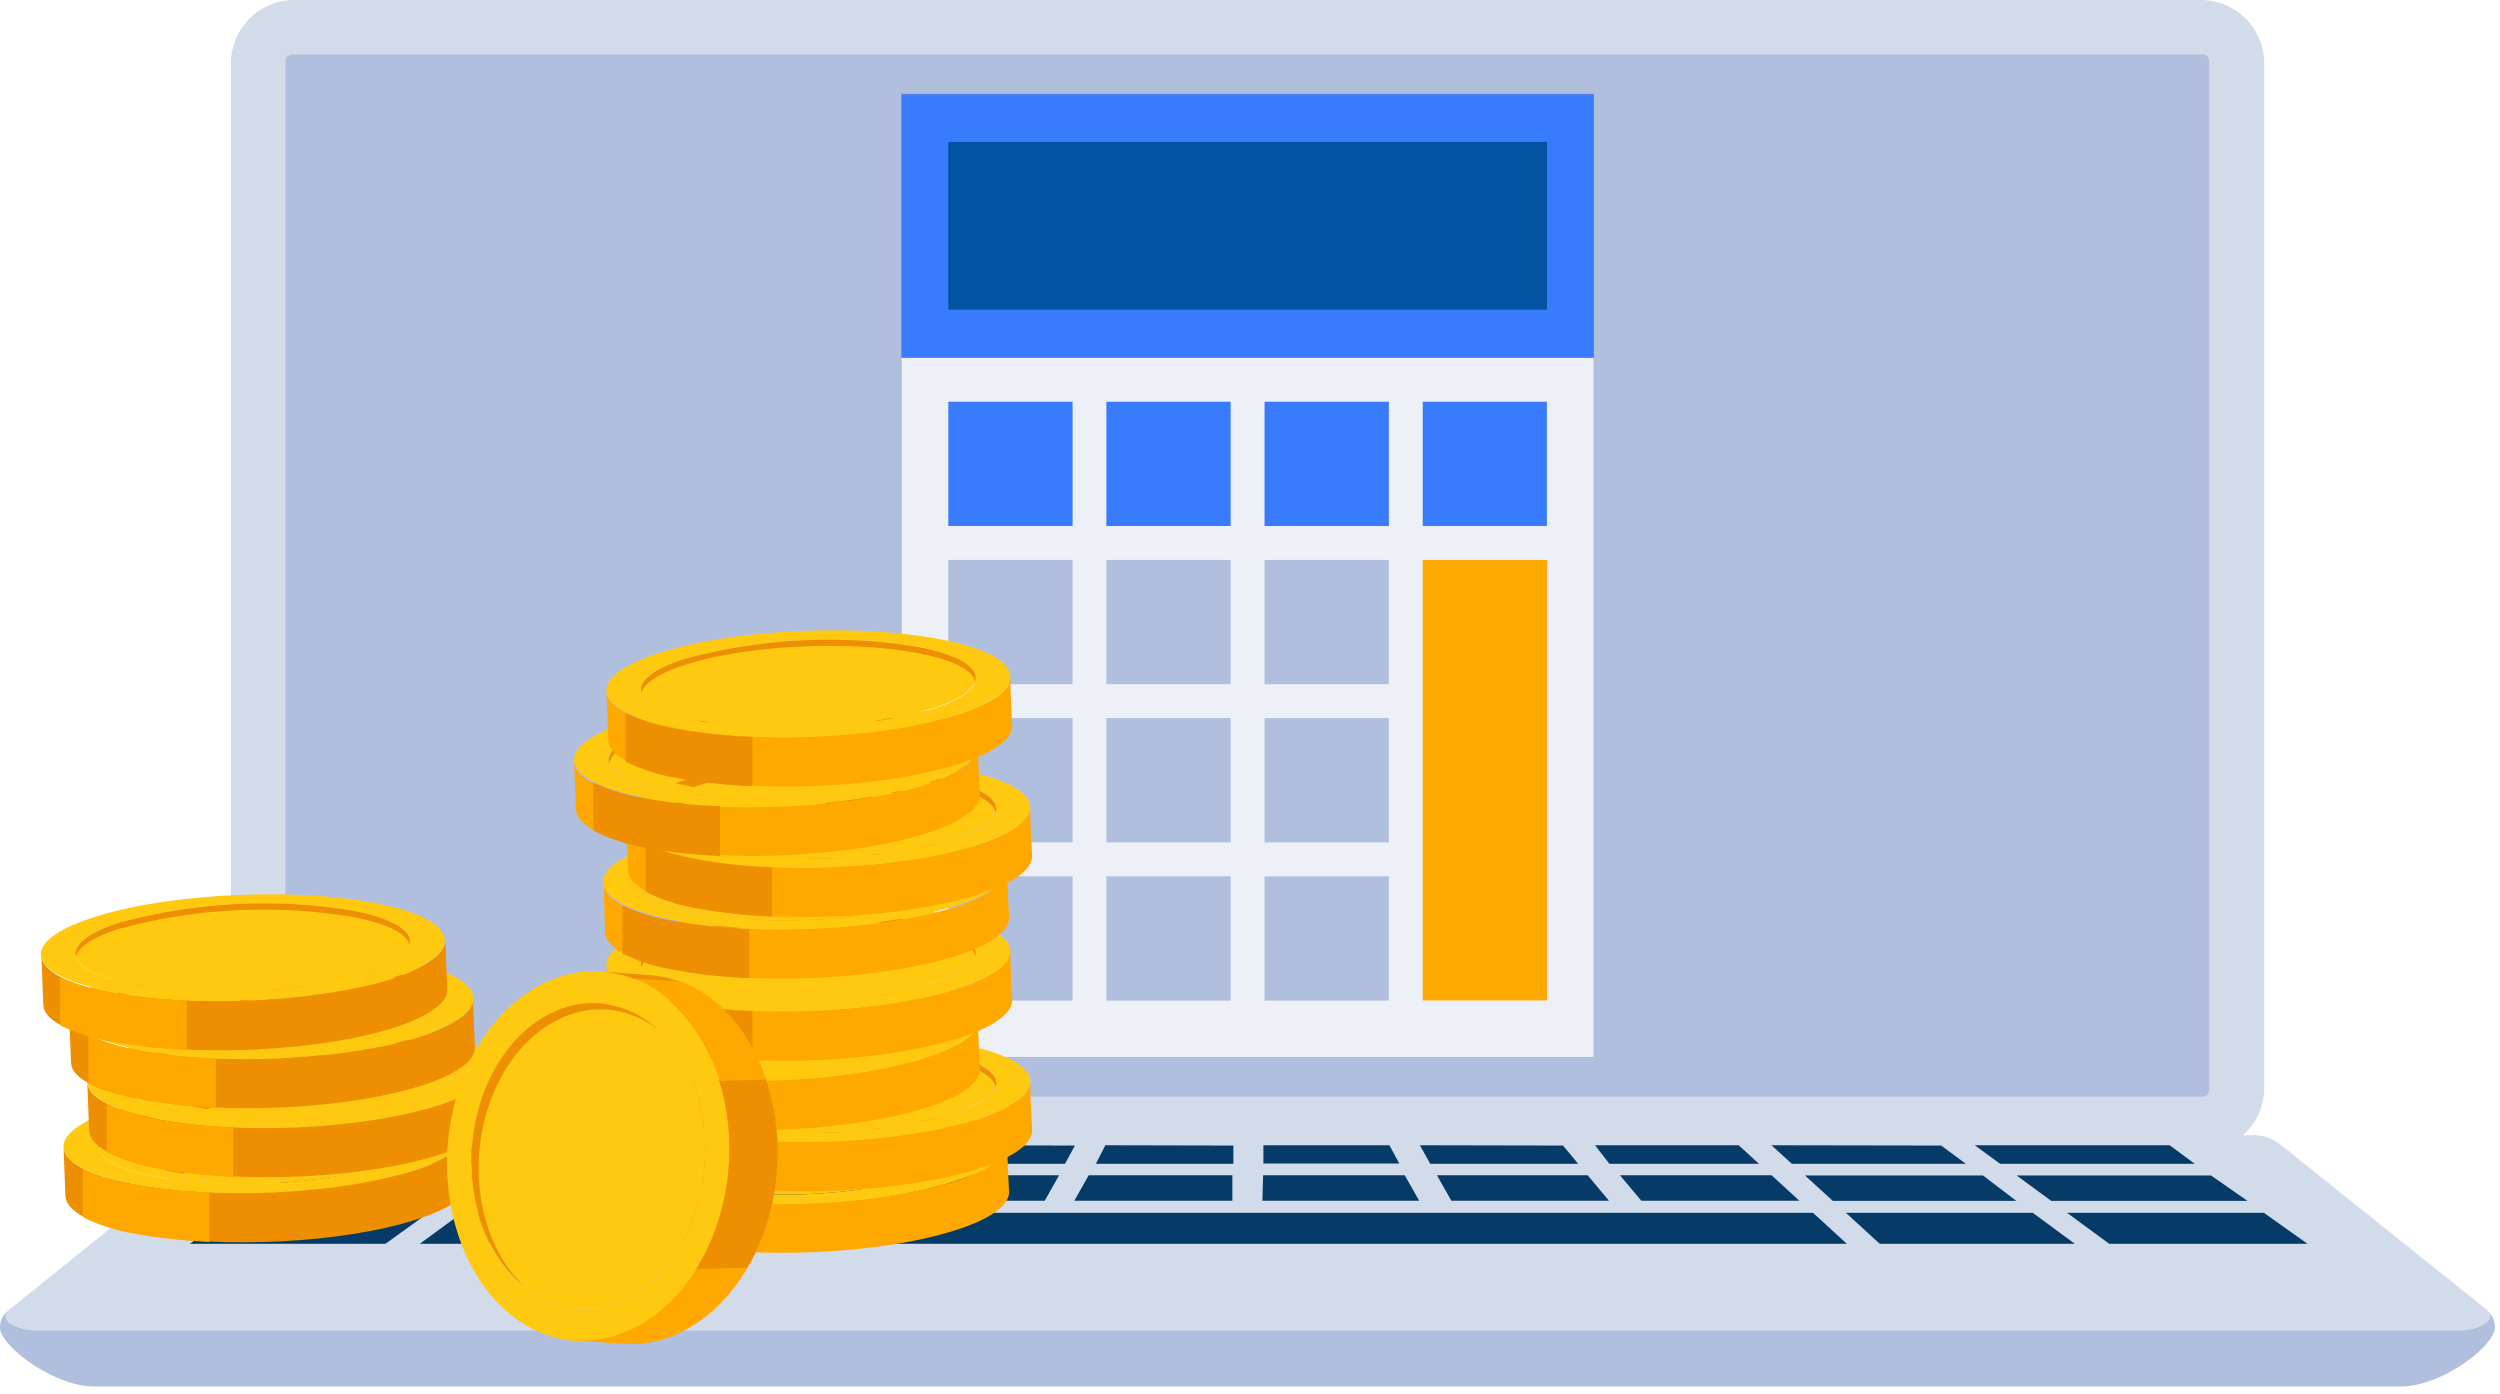 <svg width="174" height="97" xmlns="http://www.w3.org/2000/svg">
    <g fill="none" fill-rule="evenodd">
        <path d="M20.483 80.13h132.7a4.43 4.43 0 0 0 4.41-4.41V4.41a4.42 4.42 0 0 0-4.41-4.41h-132.7a4.42 4.42 0 0 0-4.41 4.41v71.31a4.43 4.43 0 0 0 4.41 4.41" fill="#D1DBEA"/>
        <path d="M20.313 3.79h133a.45.45 0 0 1 .45.45v71.65a.45.45 0 0 1-.45.44h-133a.44.44 0 0 1-.44-.44V4.24a.45.45 0 0 1 .44-.45M.013 92.58c.41 1.42 3.88 3.92 6.56 3.92h160.52c2.68 0 6.15-2.5 6.53-3.92a1.43 1.43 0 0 0-.52-1.35.59.59 0 0 1-.14.87 3.43 3.43 0 0 1-1.89.48H2.593a3.43 3.43 0 0 1-1.89-.48.59.59 0 0 1-.14-.87c-.41.32-.62.834-.55 1.35" fill="#B0BFDE"/>
        <path d="M2.593 92.58h168.48a3.21 3.21 0 0 0 1.94-.48c.32-.25.39-.52.22-.77a1 1 0 0 0-.2-.21l-14.51-11.61a3.25 3.25 0 0 0-1.91-.5h-139.6a3.25 3.25 0 0 0-1.91.5L.683 91.12a1 1 0 0 0-.2.21c-.17.25-.1.52.22.77a3.21 3.21 0 0 0 1.89.48" fill="#D1DBEA"/>
        <path d="M17.393 83.58h13.51l2.41-1.77h-13.43l-2.49 1.77zm3.67-2.58h13.39l1.73-1.27h-13.33L21.063 81zm17.5-1.27L36.843 81h12.11l1.38-1.27h-11.77zm9.45 2.08h-12.31l-2.41 1.77h12.81l1.91-1.77zm-2.85 2.6h-13l-2.95 2.16h13.62l2.33-2.16zm5.14-2.6-1.94 1.77h11l1.48-1.77h-10.54zm.91-.83h10.4l1.06-1.27h-10l-1.46 1.27zm13.64-1.27L63.823 81h10.3l.69-1.27-9.96-.02zm12.08 0-.66 1.29h9.57v-1.27l-8.91-.02zm11 0v1.27h9.46l-.69-1.27h-8.77zm35.36 0 1.42 1.29h12.11l-1.72-1.27-11.81-.02zm14.15 0 1.77 1.29h13.54l-1.74-1.29h-13.57zm16.44 2.1h-13.53l2.41 1.77h13.66l-2.54-1.77zm-13.55 1.77-2.32-1.77h-12.39l1.94 1.77h12.77zm17.23.83h-13.7l2.94 2.16h13.8l-3.04-2.16zm-13.15 2.16-2.94-2.16h-13l2.36 2.16h13.58zm-19.18-3-1.93-1.77h-10.55l1.48 1.77h11zm-13.25 0-1.48-1.77h-10.49l1 1.77h10.97zm-13.21 0-1-1.77h-9.86l-.05 1.77h10.91zm-13 0V81.8h-10l-1 1.77h11zm-13.06 0 1-1.77h-10.58l-1.49 1.77h11.07zm48.3-3.86 1.41 1.29h-10.41l-1-1.29h10zm-22.19 0 .72 1.29h10.3l-1.06-1.27-9.96-.02zm-12 4.7h-39.34l-2.36 2.16h83.42l-2.36-2.16h-39.36zm-60 2.16 3-2.16h-13.61l-3 2.16h13.61z" fill="#053B66"/>
        <path fill="#EDF1F7" fill-rule="nonzero" d="M62.763 6.56h48.14v67h-48.14z"/>
        <path fill="#B0BFDE" fill-rule="nonzero" d="M66.003 60.99h8.65v8.65h-8.65zM77.003 60.99h8.65v8.65h-8.65zM88.013 60.99h8.65v8.65h-8.65zM66.003 49.98h8.65v8.65h-8.65zM66.003 38.97h8.65v8.65h-8.65z"/>
        <path fill="#387BFF" fill-rule="nonzero" d="M66.003 27.96h8.65v8.65h-8.65z"/>
        <path fill="#B0BFDE" fill-rule="nonzero" d="M77.003 49.98h8.65v8.65h-8.65zM77.003 38.97h8.65v8.65h-8.65z"/>
        <path fill="#387BFF" fill-rule="nonzero" d="M77.003 27.96h8.65v8.65h-8.65z"/>
        <path fill="#B0BFDE" fill-rule="nonzero" d="M88.013 49.98h8.65v8.65h-8.65zM88.013 38.97h8.65v8.65h-8.65z"/>
        <path fill="#387BFF" fill-rule="nonzero" d="M88.013 27.96h8.65v8.65h-8.65z"/>
        <path fill="#FFA900" fill-rule="nonzero" d="M99.023 38.97h8.65v30.66h-8.65z"/>
        <path fill="#387BFF" fill-rule="nonzero" d="M99.023 27.96h8.64v8.65h-8.64zM62.763 6.56h48.14v18.31h-48.14z"/>
        <path stroke="#5578E0" stroke-width=".06" d="M62.763 6.56h48.14v18.31h-48.14z"/>
        <path fill="#0253A2" fill-rule="nonzero" d="M66.003 9.88h41.67v11.67h-41.67z"/>
        <path d="M44.523 83.93c0-.93-.08-2.17-.11-3.1 0 .64.09 2.36.12 3a.15.15 0 0 0-.01.1z" fill="#FFC910" fill-rule="nonzero"/>
        <path d="M70.103 79.53c0 1.14.08 2.28.13 3.43 0 .87-1.11 1.79-3.48 2.58-5.12 1.72-14 2.18-19.84 1-3.14-.54-4.76-1.54-4.8-2.54l-.1-3.41c0 1 1.66 2 4.8 2.57 5.84 1.14 14.72.67 19.84-1 2.36-.84 3.48-1.76 3.45-2.63z" fill="#FFA900" fill-rule="nonzero"/>
        <path d="M65.303 77c5.84 1.13 6.43 3.44 1.32 5.16-5.11 1.72-14 2.18-19.84 1-5.84-1.18-6.43-3.44-1.32-5.16 5.11-1.72 13.99-2.18 19.84-1zm-16.93 5.63a38.2 38.2 0 0 0 16.43-.87c4.24-1.42 3.75-3.33-1.09-4.27a38.2 38.2 0 0 0-16.43.87c-4.24 1.42-3.75 3.33 1.09 4.27" fill="#FFC910" fill-rule="nonzero"/>
        <path d="M63.713 77.49c4.84.94 5.33 2.85 1.09 4.27a38.2 38.2 0 0 1-16.43.87c-4.84-.94-5.33-2.85-1.09-4.27a38.2 38.2 0 0 1 16.43-.87z" fill="#FFC910" fill-rule="nonzero"/>
        <path d="M47.283 78.78a38.36 38.36 0 0 1 16.43-.86c2.41.47 3.74 1.18 3.94 1.94.25-.92-1.09-1.81-3.94-2.37a38.2 38.2 0 0 0-16.43.87c-2.13.71-3.07 1.55-2.86 2.32.17-.68 1.11-1.31 2.86-1.9zM43.323 82.08v3.36a12.69 12.69 0 0 0 3.59 1.15 36.56 36.56 0 0 0 5.23.57v-3.42a36.81 36.81 0 0 1-5.36-.58 13 13 0 0 1-3.46-1.08z" fill="#EE8F01" fill-rule="nonzero"/>
        <path d="m61.723 78.56-1.28.44c.507.14.747.31.72.51 0 .2-.32.41-.89.62l-1.32-.26c.31-.12.45-.24.41-.35-.04-.11-.25-.21-.64-.29a5.31 5.31 0 0 0-1.34-.08 4.71 4.71 0 0 0-1.27.23 1.37 1.37 0 0 0-.31.13.19.19 0 0 0-.1.15c0 .1.23.22.72.38.29.09.49.17.62.22.45.2.65.4.59.59-.06.19-.36.4-.92.58a10.18 10.18 0 0 1-2.41.48 11.1 11.1 0 0 1-2.46 0l-1.54.52-1.24-.24 1.49-.5c-.65-.17-1-.38-.94-.61.06-.23.39-.48 1.1-.72l1.27.25c-.45.16-.66.31-.62.45.04.14.32.25.84.35a6 6 0 0 0 1.54.1 5.68 5.68 0 0 0 1.46-.26c.128-.04.252-.09.37-.15a.48.48 0 0 0 .18-.14c.1-.15-.12-.31-.65-.49l-.2-.06c-.65-.23-1-.44-1-.64s.24-.4.83-.6a9.62 9.62 0 0 1 2.16-.42 10.81 10.81 0 0 1 2.35 0l1.27-.43 1.21.24z" fill="#EE8F01" fill-rule="nonzero"/>
        <path d="m61.723 78.08-1.28.43c.507.14.747.31.72.51 0 .2-.32.4-.89.62l-1.32-.26c.31-.12.45-.24.41-.35-.04-.11-.25-.21-.64-.29a5.31 5.31 0 0 0-1.34-.08 4.71 4.71 0 0 0-1.27.23 1.37 1.37 0 0 0-.31.13.19.19 0 0 0-.1.15c0 .09.23.22.72.38.211.061.418.134.62.22.45.2.65.39.59.59-.06.2-.36.39-.92.58a10.7 10.7 0 0 1-2.41.48 11.1 11.1 0 0 1-2.46 0l-1.54.52-1.24-.24 1.49-.5c-.65-.17-1-.38-.94-.61.06-.23.39-.48 1.1-.72l1.27.25c-.45.16-.66.31-.62.45.04.14.32.25.84.35a6 6 0 0 0 1.54.1 5.68 5.68 0 0 0 1.46-.26l.37-.15a.48.48 0 0 0 .18-.14c.1-.15-.12-.31-.65-.49l-.2-.07c-.65-.22-1-.44-1-.63s.24-.4.83-.6a9.62 9.62 0 0 1 2.16-.42 11.49 11.49 0 0 1 2.35 0l1.27-.42 1.21.24zM46.133 79.64c0-.93-.08-2.16-.12-3.09 0 .64.09 2.36.12 3v.09z" fill="#FFC910" fill-rule="nonzero"/>
        <path d="M71.703 75.25c0 1.14.09 2.28.13 3.42 0 .87-1.11 1.8-3.48 2.59-5.11 1.71-14 2.18-19.84 1-3.13-.61-4.76-1.55-4.8-2.57l-.13-3.42c0 1 1.67 2 4.8 2.57 5.85 1.13 14.73.67 19.84-1 2.37-.84 3.51-1.72 3.48-2.59z" fill="#FFA900" fill-rule="nonzero"/>
        <path d="M66.903 72.67c5.84 1.14 6.43 3.45 1.32 5.16-5.11 1.71-14 2.18-19.84 1-5.84-1.18-6.43-3.45-1.32-5.16 5.11-1.71 14-2.13 19.84-1zm-16.89 5.67a38 38 0 0 0 16.43-.86c4.24-1.42 3.75-3.33-1.09-4.27a38.21 38.21 0 0 0-16.43.86c-4.24 1.42-3.75 3.33 1.09 4.27" fill="#FFC910" fill-rule="nonzero"/>
        <path d="M65.313 73.21c4.84.94 5.33 2.85 1.09 4.27a38 38 0 0 1-16.39.86c-4.84-.94-5.33-2.85-1.09-4.27a38.21 38.21 0 0 1 16.39-.86z" fill="#FFC910" fill-rule="nonzero"/>
        <path d="M48.883 74.5a38.21 38.21 0 0 1 16.43-.87c2.41.47 3.74 1.18 4 2 .24-.93-1.1-1.82-4-2.37a38.21 38.21 0 0 0-16.43.86c-2.13.72-3.06 1.55-2.85 2.33.17-.7 1.11-1.37 2.85-1.95zM44.933 77.8v3.36a12.54 12.54 0 0 0 3.58 1.14 35.27 35.27 0 0 0 5.23.58v-3.42a37 37 0 0 1-5.36-.58 12.92 12.92 0 0 1-3.45-1.08z" fill="#EE8F01" fill-rule="nonzero"/>
        <path d="m63.333 74.27-1.32.43c.52.15.76.32.73.52-.03.2-.33.4-.9.61l-1.32-.25c.32-.12.46-.24.42-.36 0-.11-.26-.21-.65-.28a5.3 5.3 0 0 0-1.28-.09 5.23 5.23 0 0 0-1.27.23 1.32 1.32 0 0 0-.31.14c-.07 0-.1.09-.1.14 0 .05.23.23.72.38.21.066.418.143.62.23.45.19.65.39.59.59-.06.2-.36.39-.92.58a10.75 10.75 0 0 1-2.4.47c-.82.096-1.649.096-2.47 0l-1.54.51-1.23-.24 1.48-.49c-.65-.18-1-.38-.94-.62.06-.24.39-.48 1.1-.71l1.27.24c-.45.17-.65.32-.62.45.03.13.32.26.85.36a6.37 6.37 0 0 0 1.53.09 5.28 5.28 0 0 0 1.46-.26 2 2 0 0 0 .37-.15.54.54 0 0 0 .19-.14c.09-.14-.13-.31-.66-.48l-.2-.07c-.65-.23-1-.44-1-.64s.25-.4.83-.59a9.08 9.08 0 0 1 2.16-.43 11.59 11.59 0 0 1 2.36 0l1.22-.44 1.23.27z" fill="#EE8F01" fill-rule="nonzero"/>
        <path d="m63.333 73.79-1.32.43c.52.14.76.32.73.51-.03.19-.33.41-.9.62l-1.32-.25c.32-.13.46-.24.42-.36-.04-.12-.26-.21-.65-.29a5.82 5.82 0 0 0-1.28-.08 5.23 5.23 0 0 0-1.27.23 1.32 1.32 0 0 0-.31.14.17.17 0 0 0-.1.14c0 .1.23.23.72.38.212.061.42.138.62.23.45.19.65.39.59.59-.06.2-.36.39-.92.58a10.75 10.75 0 0 1-2.4.47c-.82.096-1.649.096-2.47 0l-1.54.51-1.23-.24 1.48-.49c-.65-.18-1-.38-.94-.62.06-.24.39-.48 1.1-.72l1.27.25c-.45.17-.65.32-.62.45.03.13.32.25.85.36a6.37 6.37 0 0 0 1.53.09 5.68 5.68 0 0 0 1.46-.26 2 2 0 0 0 .37-.15.54.54 0 0 0 .19-.14c.09-.14-.13-.31-.66-.49l-.2-.06c-.65-.23-1-.44-1-.64s.25-.4.83-.59a9.08 9.08 0 0 1 2.16-.43 11.59 11.59 0 0 1 2.36 0l1.27-.43 1.18.26zM42.503 75.38c0-.93-.08-2.16-.12-3.09 0 .64.09 2.36.12 3v.09z" fill="#FFC910" fill-rule="nonzero"/>
        <path d="M68.073 71c0 1.14.09 2.28.13 3.42 0 .88-1.11 1.8-3.48 2.59-5.11 1.71-14 2.18-19.84 1-3.13-.6-4.76-1.55-4.8-2.57l-.13-3.42c0 1 1.67 2 4.8 2.57 5.85 1.13 14.73.67 19.84-1.05 2.42-.76 3.51-1.68 3.48-2.54z" fill="#FFA900" fill-rule="nonzero"/>
        <path d="M63.273 68.42c5.84 1.13 6.44 3.44 1.32 5.15-5.12 1.71-14 2.18-19.84 1.05-5.84-1.13-6.43-3.45-1.32-5.16 5.11-1.71 14-2.18 19.84-1.04zm-16.93 5.67a38.26 38.26 0 0 0 16.44-.87c4.23-1.42 3.74-3.33-1.1-4.22a38.37 38.37 0 0 0-16.43.86c-4.23 1.42-3.75 3.34 1.09 4.28" fill="#FFC910" fill-rule="nonzero"/>
        <path d="M61.683 69c4.84.94 5.33 2.85 1.1 4.27a38.26 38.26 0 0 1-16.44.87c-4.84-.94-5.32-2.86-1.09-4.28a38.21 38.21 0 0 1 16.43-.86z" fill="#FFC910" fill-rule="nonzero"/>
        <path d="M45.253 70.24a38.21 38.21 0 0 1 16.43-.87c2.41.47 3.74 1.18 4 1.95.24-.93-1.1-1.82-4-2.37a38.21 38.21 0 0 0-16.43.86c-2.13.72-3.06 1.55-2.85 2.33.17-.65 1.11-1.32 2.85-1.9zM41.303 73.54v3.36a12.54 12.54 0 0 0 3.58 1.1 35.27 35.27 0 0 0 5.23.58V75.2a37 37 0 0 1-5.36-.58 12.92 12.92 0 0 1-3.45-1.08z" fill="#EE8F01" fill-rule="nonzero"/>
        <path d="m59.703 70-1.28.43c.514.14.754.31.72.51 0 .2-.33.4-.9.61l-1.32-.25c.32-.12.46-.24.42-.36 0-.11-.26-.21-.65-.28a5.28 5.28 0 0 0-1.34-.08 4.88 4.88 0 0 0-1.27.22 1.54 1.54 0 0 0-.31.14c-.06.05-.1.09-.1.14 0 .05.23.23.72.38.29.1.5.17.63.23.45.19.64.39.58.59-.06.2-.36.39-.91.58a11.55 11.55 0 0 1-2.41.48c-.82.091-1.649.091-2.47 0l-1.54.51-1.26-.24 1.48-.5c-.65-.17-1-.38-.94-.62.06-.24.4-.47 1.1-.71l1.27.24c-.45.17-.65.32-.62.45.03.13.32.26.85.36a6 6 0 0 0 1.54.09 5.28 5.28 0 0 0 1.45-.26 2 2 0 0 0 .37-.15.44.44 0 0 0 .19-.14c.094-.14-.126-.3-.66-.48l-.2-.07c-.65-.23-1-.44-1-.64s.25-.39.83-.59a9.08 9.08 0 0 1 2.17-.42 11.51 11.51 0 0 1 2.35 0l1.27-.42 1.24.25z" fill="#EE8F01" fill-rule="nonzero"/>
        <path d="m59.703 69.53-1.28.47c.51.15.75.32.72.52-.03.2-.33.4-.9.61l-1.32-.25c.32-.12.46-.24.42-.36 0-.11-.26-.21-.65-.28a5.36 5.36 0 0 0-2.61.14 1.54 1.54 0 0 0-.31.14c-.06 0-.1.09-.1.14 0 .05.23.23.72.38.29.1.5.17.63.23.45.19.64.39.58.59-.06.2-.36.39-.91.58a11 11 0 0 1-2.41.47c-.82.096-1.649.096-2.47 0l-1.54.51-1.26-.3 1.48-.49c-.65-.17-1-.38-.94-.62.06-.24.4-.48 1.1-.71l1.27.24c-.45.17-.65.32-.62.45.03.13.32.26.85.36a6.42 6.42 0 0 0 1.54.09 5.28 5.28 0 0 0 1.45-.26 2 2 0 0 0 .37-.15.54.54 0 0 0 .19-.14c.09-.14-.13-.31-.66-.48l-.2-.07c-.65-.23-1-.44-1-.64s.25-.4.83-.59a9.07 9.07 0 0 1 2.17-.43 12.26 12.26 0 0 1 2.35 0l1.27-.42 1.24.27zM44.753 70.56c0-.93-.09-2.17-.12-3.09 0 .63.09 2.36.12 3a.09.09 0 0 0 0 .09z" fill="#FFC910" fill-rule="nonzero"/>
        <path d="M70.323 66.16c0 1.15.08 2.29.13 3.43 0 .87-1.11 1.79-3.48 2.59-5.12 1.71-14 2.18-19.84 1-3.14-.61-4.76-1.56-4.8-2.57l-.13-3.43c0 1 1.66 2 4.8 2.57 5.84 1.14 14.72.67 19.84-1 2.37-.75 3.51-1.75 3.48-2.59z" fill="#FFA900" fill-rule="nonzero"/>
        <path d="M65.523 63.59c5.84 1.14 6.43 3.45 1.32 5.16-5.11 1.71-14 2.18-19.84 1-5.84-1.18-6.43-3.44-1.32-5.15 5.11-1.71 14-2.14 19.84-1.01zm-16.93 5.67c4.84.94 12.2.56 16.43-.86s3.75-3.33-1.09-4.28a38.2 38.2 0 0 0-16.43.88c-4.24 1.42-3.75 3.33 1.09 4.27" fill="#FFC910" fill-rule="nonzero"/>
        <path d="M63.933 64.12c4.84.95 5.33 2.86 1.09 4.28-4.24 1.42-11.59 1.8-16.43.86-4.84-.94-5.33-2.85-1.09-4.26a38.2 38.2 0 0 1 16.43-.88z" fill="#FFC910" fill-rule="nonzero"/>
        <path d="M47.503 65.42a38.2 38.2 0 0 1 16.43-.87c2.41.47 3.74 1.18 3.94 2 .25-.93-1.09-1.82-3.94-2.38a38.2 38.2 0 0 0-16.43.83c-2.13.71-3.07 1.55-2.86 2.33.17-.66 1.11-1.33 2.86-1.91zM43.543 68.72v3.35a12.69 12.69 0 0 0 3.59 1.15c1.727.32 3.475.51 5.23.57v-3.42a34.24 34.24 0 0 1-5.35-.58 13.43 13.43 0 0 1-3.47-1.07z" fill="#EE8F01" fill-rule="nonzero"/>
        <path d="M7.013 83.2c0-.93-.08-2.17-.11-3.1 0 .64.09 2.36.11 3v.1z" fill="#FFC910" fill-rule="nonzero"/>
        <path d="M32.543 78.8c0 1.14.08 2.28.13 3.43 0 .87-1.12 1.79-3.48 2.58-5.12 1.72-14 2.18-19.84 1-3.14-.61-4.76-1.56-4.8-2.57l-.13-3.43c0 1 1.66 2 4.8 2.57 5.84 1.14 14.72.67 19.84-1 2.36-.79 3.51-1.71 3.48-2.58z" fill="#EE8F01" fill-rule="nonzero"/>
        <path d="M27.743 76.23c5.84 1.13 6.43 3.44 1.32 5.16-5.11 1.72-14 2.18-19.84 1-5.84-1.18-6.43-3.39-1.32-5.12 5.11-1.73 13.99-2.18 19.84-1.04zm-16.93 5.67a38.21 38.21 0 0 0 16.43-.9c4.24-1.42 3.75-3.33-1.09-4.27a38.2 38.2 0 0 0-16.43.87c-4.24 1.45-3.71 3.4 1.09 4.3" fill="#FFC910" fill-rule="nonzero"/>
        <path d="M26.153 76.76c4.84.94 5.33 2.85 1.09 4.27a38.21 38.21 0 0 1-16.43.87c-4.8-.9-5.33-2.85-1.09-4.27a38.2 38.2 0 0 1 16.43-.87z" fill="#FFC910" fill-rule="nonzero"/>
        <path d="M9.723 78.05c4.23-1.42 11.59-1.8 16.43-.86 2.41.47 3.74 1.17 3.94 1.94.25-.93-1.09-1.82-3.94-2.37a38.2 38.2 0 0 0-16.43.87c-2.13.71-3.07 1.55-2.86 2.32.15-.65 1.15-1.31 2.86-1.9z" fill="#EE8F01" fill-rule="nonzero"/>
        <path d="M5.763 81.35v3.36a12.58 12.58 0 0 0 3.59 1.15 36.57 36.57 0 0 0 5.22.57V83a36.67 36.67 0 0 1-5.35-.58 13 13 0 0 1-3.46-1.07z" fill="#FFA900" fill-rule="nonzero"/>
        <path d="m24.163 77.83-1.28.43c.507.14.747.31.72.51 0 .2-.33.4-.89.62l-1.32-.26c.31-.12.45-.24.41-.35-.04-.11-.25-.21-.64-.29a5.34 5.34 0 0 0-1.34-.08 4.71 4.71 0 0 0-1.27.23 1.37 1.37 0 0 0-.31.13.19.19 0 0 0-.1.15c0 .09.23.22.71.38.214.061.425.135.63.22.45.2.65.39.59.59-.06.2-.37.39-.92.58a10.7 10.7 0 0 1-2.41.48 11.2 11.2 0 0 1-2.47 0l-1.54.52-1.23-.24 1.48-.5c-.65-.17-1-.38-.93-.61.07-.23.39-.48 1.1-.72l1.27.25c-.45.16-.66.31-.62.45.04.14.32.25.84.35a6 6 0 0 0 1.54.1 5.76 5.76 0 0 0 1.46-.26 4 4 0 0 0 .37-.15.59.59 0 0 0 .18-.14c.1-.15-.12-.31-.66-.49l-.19-.07c-.666-.22-1-.43-1-.63s.24-.4.83-.6a9.62 9.62 0 0 1 2.14-.43 11.5 11.5 0 0 1 2.35 0l1.27-.42 1.23.25z" fill="#EE8F01" fill-rule="nonzero"/>
        <path d="m24.163 77.35-1.28.43c.507.14.747.31.72.51 0 .2-.33.4-.89.62l-1.32-.26c.31-.12.45-.24.41-.35-.04-.11-.25-.22-.64-.29a5.34 5.34 0 0 0-1.34-.08 4.73 4.73 0 0 0-1.27.22 1.92 1.92 0 0 0-.31.14c-.07 0-.1.1-.1.14 0 .04.23.23.71.39.214.061.425.135.63.22.45.2.65.39.59.59-.06.2-.37.39-.92.58a11.82 11.82 0 0 1-4.88.45l-1.54.52-1.23-.24 1.48-.5c-.65-.17-1-.38-.93-.62.07-.24.39-.47 1.1-.71l1.27.25c-.45.16-.66.31-.62.45.04.14.32.25.84.35a6 6 0 0 0 1.54.1 5.34 5.34 0 0 0 1.46-.26c.128-.04.252-.09.37-.15a.47.47 0 0 0 .18-.14c.1-.14-.12-.3-.66-.48l-.19-.07c-.65-.22-1-.44-1-.64s.24-.39.83-.59a9.62 9.62 0 0 1 2.16-.42 11.5 11.5 0 0 1 2.35 0l1.27-.42 1.21.26zM8.623 78.67c0-.93-.09-2.17-.12-3.1 0 .64.09 2.36.12 3a.16.16 0 0 0 0 .1z" fill="#FFC910" fill-rule="nonzero"/>
        <path d="M34.193 74.27c0 1.14.08 2.28.13 3.43 0 .87-1.11 1.79-3.48 2.58-5.12 1.72-14 2.18-19.84 1-3.14-.61-4.76-1.56-4.8-2.57l-.13-3.43c0 1 1.66 2 4.8 2.57 5.84 1.14 14.73.67 19.84-1 2.37-.79 3.51-1.71 3.48-2.58z" fill="#EE8F01" fill-rule="nonzero"/>
        <path d="M29.393 71.7c5.84 1.13 6.43 3.44 1.32 5.16-5.11 1.72-14 2.18-19.84 1-5.84-1.18-6.43-3.44-1.32-5.16 5.11-1.72 14-2.14 19.84-1zm-16.93 5.67a38.2 38.2 0 0 0 16.43-.87c4.24-1.42 3.75-3.33-1.09-4.27a38.2 38.2 0 0 0-16.43.87c-4.24 1.42-3.75 3.33 1.09 4.27" fill="#FFC910" fill-rule="nonzero"/>
        <path d="M27.803 72.23c4.84.94 5.33 2.85 1.09 4.27a38.2 38.2 0 0 1-16.43.87c-4.84-.94-5.33-2.85-1.09-4.27a38.2 38.2 0 0 1 16.43-.87z" fill="#FFC910" fill-rule="nonzero"/>
        <path d="M11.373 73.52c4.23-1.42 11.59-1.8 16.43-.86 2.41.47 3.74 1.17 3.95 1.94.24-.93-1.1-1.82-3.95-2.37a38.2 38.2 0 0 0-16.43.87c-2.13.71-3.06 1.55-2.85 2.32.16-.65 1.11-1.31 2.85-1.9z" fill="#EE8F01" fill-rule="nonzero"/>
        <path d="M7.423 76.82v3.36a12.5 12.5 0 0 0 3.59 1.15 36.56 36.56 0 0 0 5.23.57v-3.42a36.81 36.81 0 0 1-5.36-.58 12.92 12.92 0 0 1-3.46-1.08z" fill="#FFA900" fill-rule="nonzero"/>
        <path d="m25.813 73.3-1.28.43c.51.14.76.31.72.51-.04.2-.32.4-.89.62l-1.35-.26c.32-.12.45-.24.41-.35-.04-.11-.22-.25-.61-.25a5.31 5.31 0 0 0-1.34-.08 4.79 4.79 0 0 0-1.27.23 1.37 1.37 0 0 0-.31.13.19.19 0 0 0-.1.15c0 .09.23.22.72.38.211.061.418.134.62.22.45.2.65.39.59.59-.06.2-.36.39-.92.58a10.7 10.7 0 0 1-2.41.48 11.1 11.1 0 0 1-2.46 0l-1.54.52-1.23-.24 1.48-.5c-.65-.17-1-.38-.94-.62.06-.24.39-.47 1.1-.71l1.27.25c-.45.16-.65.31-.62.45.03.14.32.25.85.35a5.89 5.89 0 0 0 1.53.1 5.68 5.68 0 0 0 1.46-.28l.37-.15a.54.54 0 0 0 .19-.14c.09-.15-.13-.31-.66-.49l-.18-.12c-.65-.22-1-.44-1-.63s.24-.4.83-.6a9.62 9.62 0 0 1 2.17-.42 11.49 11.49 0 0 1 2.35 0l1.27-.42 1.18.27z" fill="#EE8F01" fill-rule="nonzero"/>
        <path d="m25.813 72.82-1.28.43c.51.14.76.31.72.51-.04.2-.32.4-.89.62l-1.35-.26c.32-.12.45-.24.41-.35-.04-.11-.25-.22-.64-.29a5.31 5.31 0 0 0-1.34-.08 4.8 4.8 0 0 0-1.27.22 1.92 1.92 0 0 0-.31.14c-.07 0-.1.1-.1.14 0 .04.23.23.72.39.211.061.418.134.62.22.45.2.65.39.59.59-.06.2-.36.39-.92.58a11.29 11.29 0 0 1-2.41.48 11.1 11.1 0 0 1-2.46 0l-1.54.52-1.23-.24 1.48-.5c-.65-.17-1-.38-.94-.62.06-.24.39-.47 1.1-.71l1.27.25c-.45.16-.65.31-.62.45.03.14.32.25.85.35a5.89 5.89 0 0 0 1.53.1 5.27 5.27 0 0 0 1.46-.27c.128-.04.252-.09.37-.15a.44.44 0 0 0 .19-.14c.094-.14-.126-.3-.66-.48l-.2-.07c-.65-.22-1-.44-1-.64s.24-.39.83-.59a9.62 9.62 0 0 1 2.22-.42 11.49 11.49 0 0 1 2.35 0l1.27-.42 1.18.24zM7.363 73.86c0-.93-.09-2.17-.12-3.09 0 .64.09 2.36.12 3 0 .04-.01.07 0 .09z" fill="#FFC910" fill-rule="nonzero"/>
        <path d="M32.933 69.46c0 1.15.08 2.29.13 3.43 0 .87-1.11 1.79-3.48 2.59-5.12 1.71-14 2.18-19.84 1-3.14-.57-4.73-1.48-4.8-2.48l-.13-3.47c0 1 1.66 2 4.8 2.57 5.84 1.13 14.73.66 19.84-1 2.37-.84 3.56-1.76 3.48-2.64z" fill="#EE8F01" fill-rule="nonzero"/>
        <path d="M28.133 66.89c5.88 1.11 6.43 3.45 1.32 5.16-5.11 1.71-14 2.18-19.84 1-5.84-1.18-6.43-3.45-1.32-5.16 5.11-1.71 14-2.13 19.84-1zm-16.93 5.67c4.84.94 12.2.56 16.43-.86s3.75-3.33-1.09-4.27a38 38 0 0 0-16.43.86c-4.24 1.42-3.75 3.33 1.09 4.27" fill="#FFC910" fill-rule="nonzero"/>
        <path d="M26.543 67.43c4.84.94 5.33 2.85 1.09 4.27-4.24 1.42-11.62 1.8-16.43.86-4.81-.94-5.33-2.85-1.09-4.27a38 38 0 0 1 16.43-.86z" fill="#FFC910" fill-rule="nonzero"/>
        <path d="M10.113 68.72a38.2 38.2 0 0 1 16.43-.87c2.41.47 3.74 1.18 3.95 2 .24-.93-1.1-1.82-3.95-2.37a38 38 0 0 0-16.43.86c-2.1.66-3.1 1.5-2.85 2.28.16-.62 1.11-1.32 2.85-1.9z" fill="#EE8F01" fill-rule="nonzero"/>
        <path d="M6.163 72v3.35a12.5 12.5 0 0 0 3.58 1.15c1.74.333 3.501.533 5.27.6v-3.42a36.81 36.81 0 0 1-5.4-.58 13.29 13.29 0 0 1-3.45-1.1z" fill="#FFA900" fill-rule="nonzero"/>
        <path d="m24.553 68.49-1.28.43c.51.14.76.32.72.51-.04.19-.32.41-.89.62l-1.32-.25c.32-.13.45-.24.41-.36-.04-.12-.25-.21-.64-.29a5.82 5.82 0 0 0-1.34-.08 5.23 5.23 0 0 0-1.27.23 1.32 1.32 0 0 0-.31.14.17.17 0 0 0-.1.14c0 .1.23.23.72.38.212.063.419.14.62.23.45.19.65.39.59.59-.06.2-.36.39-.92.58a10.73 10.73 0 0 1-2.41.47 10.56 10.56 0 0 1-2.46 0l-1.54.51-1.23-.24 1.48-.49c-.65-.18-1-.38-.94-.62.06-.24.39-.48 1.1-.72l1.27.25c-.45.17-.65.32-.62.45.03.13.32.25.85.36a6.37 6.37 0 0 0 1.53.09 5.68 5.68 0 0 0 1.44-.28c.128-.04.252-.09.37-.15a.54.54 0 0 0 .19-.14c.09-.14-.13-.31-.66-.48l-.2-.07c-.65-.23-1-.44-1-.64s.24-.4.83-.59a9.08 9.08 0 0 1 2.16-.43 11.48 11.48 0 0 1 2.35 0l1.27-.43 1.23.28z" fill="#EE8F01" fill-rule="nonzero"/>
        <path d="m24.553 68-1.28.43c.51.14.76.31.72.51-.04.2-.32.41-.89.62l-1.32-.26c.32-.12.45-.24.41-.35-.04-.11-.25-.21-.64-.29a5.82 5.82 0 0 0-1.34-.08 4.79 4.79 0 0 0-1.27.23 1.32 1.32 0 0 0-.31.14.17.17 0 0 0-.1.14c0 .1.23.23.72.38.29.09.49.17.62.22.45.2.65.4.59.6-.06.2-.36.39-.92.57a10.18 10.18 0 0 1-2.41.48 10 10 0 0 1-2.46 0l-1.54.52-1.23-.24 1.48-.49c-.65-.18-1-.38-.94-.62.06-.24.39-.48 1.1-.72l1.27.21c-.45.17-.65.32-.62.45.03.13.32.25.85.36a6.37 6.37 0 0 0 1.53.09 5.68 5.68 0 0 0 1.44-.24c.128-.04.252-.09.37-.15a.54.54 0 0 0 .19-.14c.09-.15-.13-.31-.66-.49l-.2-.06c-.65-.23-1-.44-1-.64s.24-.4.83-.59a9.08 9.08 0 0 1 2.16-.43 10.81 10.81 0 0 1 2.35 0l1.27-.43 1.23.27zM5.383 69.83c0-.93-.08-2.17-.11-3.1 0 .64.09 2.37.11 3v.1z" fill="#FFC910" fill-rule="nonzero"/>
        <path d="M31.013 65.43c0 1.14.08 2.29.13 3.43 0 .87-1.12 1.79-3.48 2.59-5.12 1.71-14 2.18-19.84 1-3.19-.57-4.81-1.52-4.81-2.53l-.13-3.43c0 1 1.66 2 4.8 2.57 5.84 1.14 14.72.67 19.84-1 2.32-.83 3.49-1.75 3.49-2.63z" fill="#EE8F01" fill-rule="nonzero"/>
        <path d="M26.163 62.86c5.85 1.14 6.43 3.45 1.32 5.14-5.11 1.69-14 2.18-19.84 1-5.84-1.18-6.43-3.38-1.32-5.09 5.11-1.71 13.99-2.18 19.84-1.05zm-16.93 5.67a38.37 38.37 0 0 0 16.43-.86c4.24-1.42 3.75-3.34-1.09-4.28a38.2 38.2 0 0 0-16.43.87c-4.24 1.42-3.75 3.33 1.09 4.27" fill="#FFC910" fill-rule="nonzero"/>
        <path d="M24.573 63.39c4.84.94 5.33 2.86 1.09 4.28a38.37 38.37 0 0 1-16.43.86c-4.84-.94-5.33-2.85-1.09-4.27a38.2 38.2 0 0 1 16.43-.87z" fill="#FFC910" fill-rule="nonzero"/>
        <path d="M8.143 64.69a38.2 38.2 0 0 1 16.43-.87c2.44.47 3.74 1.18 3.94 1.95.24-.93-1.09-1.82-3.94-2.38a38.2 38.2 0 0 0-16.43.87c-2.13.74-3.07 1.55-2.86 2.33.17-.65 1.11-1.32 2.86-1.9z" fill="#EE8F01" fill-rule="nonzero"/>
        <path d="M4.183 68v3.35a12.58 12.58 0 0 0 3.59 1.15 36.41 36.41 0 0 0 5.22.57v-3.43a34.1 34.1 0 0 1-5.35-.58A13.43 13.43 0 0 1 4.183 68z" fill="#FFA900" fill-rule="nonzero"/>
        <path d="M44.523 64.84c0-.93-.08-2.16-.11-3.09 0 .64.09 2.36.12 3a.2.2 0 0 0-.01.09z" fill="#FFC910" fill-rule="nonzero"/>
        <path d="M70.103 60.45c0 1.14.08 2.28.13 3.42 0 .88-1.11 1.8-3.48 2.59-5.12 1.71-14 2.18-19.84 1-3.14-.6-4.76-1.55-4.8-2.57l-.1-3.38c0 1 1.66 2 4.8 2.57 5.84 1.13 14.72.67 19.84-1 2.36-.84 3.48-1.76 3.45-2.63z" fill="#FFA900" fill-rule="nonzero"/>
        <path d="M65.303 57.88c5.84 1.12 6.43 3.44 1.32 5.12-5.11 1.68-14 2.18-19.84 1-5.84-1.18-6.43-3.45-1.32-5.16 5.11-1.71 13.99-2.1 19.84-.96zm-16.93 5.67a38.2 38.2 0 0 0 16.43-.87c4.24-1.42 3.75-3.33-1.09-4.27a38.36 38.36 0 0 0-16.43.86c-4.24 1.42-3.75 3.34 1.09 4.28" fill="#FFC910" fill-rule="nonzero"/>
        <path d="M63.713 58.41c4.84.94 5.33 2.85 1.09 4.27a38.2 38.2 0 0 1-16.43.87c-4.84-.94-5.33-2.86-1.09-4.28a38.36 38.36 0 0 1 16.43-.86z" fill="#FFC910" fill-rule="nonzero"/>
        <path d="M47.283 59.7a38.2 38.2 0 0 1 16.43-.87c2.41.47 3.74 1.18 3.94 2 .25-.93-1.09-1.82-3.94-2.37a38.36 38.36 0 0 0-16.43.86c-2.13.72-3.07 1.55-2.86 2.33.17-.65 1.11-1.37 2.86-1.95zM43.323 63v3.36a12.73 12.73 0 0 0 3.59 1.14 35.12 35.12 0 0 0 5.23.58v-3.42a36.81 36.81 0 0 1-5.36-.58 13 13 0 0 1-3.46-1.08z" fill="#EE8F01" fill-rule="nonzero"/>
        <path d="m61.723 59.48-1.28.43c.507.14.747.31.72.51 0 .2-.32.4-.89.61l-1.32-.25c.31-.12.45-.24.41-.36-.04-.12-.25-.21-.64-.28a5.31 5.31 0 0 0-1.34-.08 4.73 4.73 0 0 0-1.27.22 1.32 1.32 0 0 0-.31.14c-.07 0-.1.09-.1.14 0 .05.23.23.72.38.29.1.49.17.62.23.45.19.65.39.59.59-.06.2-.36.39-.92.58a11.29 11.29 0 0 1-2.41.48 11.1 11.1 0 0 1-2.46 0l-1.54.51-1.24-.23 1.49-.5c-.65-.17-1-.38-.94-.62.06-.24.39-.47 1.1-.71l1.27.24c-.45.17-.66.32-.62.45.04.13.32.26.84.36a6 6 0 0 0 1.54.09 5.28 5.28 0 0 0 1.46-.26c.128-.04.252-.09.37-.15.09 0 .16-.09.18-.14.02-.05-.12-.3-.65-.48l-.2-.07c-.65-.23-1-.44-1-.64s.24-.39.83-.59a9.09 9.09 0 0 1 2.16-.42 11.49 11.49 0 0 1 2.35 0l1.27-.42 1.21.24z" fill="#EE8F01" fill-rule="nonzero"/>
        <path d="m61.723 59-1.28.43c.51.15.75.32.72.52-.03.2-.32.4-.89.61l-1.32-.25c.31-.12.45-.24.41-.36-.04-.12-.25-.21-.64-.28a5.3 5.3 0 0 0-1.34-.09 5.14 5.14 0 0 0-1.27.23 1.32 1.32 0 0 0-.31.14c-.07.05-.1.09-.1.14 0 .05.23.23.72.38.29.1.49.17.62.23.45.19.65.39.59.59-.06.2-.36.39-.92.58a10.73 10.73 0 0 1-2.41.47 10.56 10.56 0 0 1-2.46 0l-1.54.51-1.24-.24 1.49-.49c-.65-.17-1-.38-.94-.62.06-.24.39-.47 1.1-.71l1.3.21c-.45.17-.66.32-.62.45.04.13.32.26.84.36a6.48 6.48 0 0 0 1.54.09 5.28 5.28 0 0 0 1.46-.26c.128-.04.252-.09.37-.15a.48.48 0 0 0 .18-.14c.1-.14-.12-.31-.65-.48l-.2-.07c-.65-.23-1-.44-1-.64s.24-.4.83-.59a9.08 9.08 0 0 1 2.16-.43 12.23 12.23 0 0 1 2.35 0l1.27-.42 1.18.28zM46.133 60.56c0-.93-.08-2.17-.12-3.1 0 .64.09 2.37.12 3v.1z" fill="#FFC910" fill-rule="nonzero"/>
        <path d="M71.703 56.16c0 1.14.09 2.29.13 3.43 0 .87-1.11 1.79-3.48 2.58-5.11 1.72-14 2.19-19.84 1-3.13-.61-4.76-1.56-4.8-2.57l-.13-3.43c0 1 1.67 2 4.8 2.57 5.85 1.14 14.73.67 19.84-1 2.37-.74 3.51-1.74 3.48-2.58z" fill="#FFA900" fill-rule="nonzero"/>
        <path d="M66.903 53.59c5.84 1.14 6.43 3.45 1.32 5.16-5.11 1.71-14 2.18-19.84 1-5.84-1.18-6.43-3.44-1.32-5.15 5.11-1.71 14-2.15 19.84-1.01zm-16.89 5.67a38.36 38.36 0 0 0 16.43-.86c4.24-1.42 3.75-3.34-1.09-4.28a38.21 38.21 0 0 0-16.47.88c-4.24 1.42-3.75 3.33 1.09 4.27" fill="#FFC910" fill-rule="nonzero"/>
        <path d="M65.313 54.12c4.84.94 5.33 2.86 1.09 4.28a38.36 38.36 0 0 1-16.39.86c-4.84-.94-5.33-2.85-1.09-4.27a38.21 38.21 0 0 1 16.39-.87z" fill="#FFC910" fill-rule="nonzero"/>
        <path d="M48.883 55.42a38.21 38.21 0 0 1 16.43-.87c2.41.47 3.74 1.18 4 2 .24-.93-1.1-1.82-4-2.38a38.21 38.21 0 0 0-16.43.83c-2.13.71-3.06 1.55-2.85 2.33.17-.66 1.11-1.33 2.85-1.91zM44.933 58.72v3.35a12.5 12.5 0 0 0 3.58 1.15 36.72 36.72 0 0 0 5.23.57v-3.42a34.37 34.37 0 0 1-5.36-.58 13.34 13.34 0 0 1-3.45-1.07z" fill="#EE8F01" fill-rule="nonzero"/>
        <path d="m63.333 55.19-1.32.43c.52.14.76.31.73.51-.03.2-.33.41-.9.62l-1.32-.26c.32-.12.46-.24.42-.35-.04-.11-.26-.21-.65-.29a5.31 5.31 0 0 0-1.28-.08 4.79 4.79 0 0 0-1.3.23 1 1 0 0 0-.31.14.17.17 0 0 0-.1.14c0 .1.23.22.72.38.29.09.5.17.62.22.45.2.65.4.59.6-.06.2-.36.39-.92.57a10.19 10.19 0 0 1-2.4.48c-.82.091-1.649.091-2.47 0l-1.54.47-1.23-.24 1.48-.5c-.65-.17-1-.37-.94-.61.06-.24.39-.48 1.1-.72l1.27.25c-.45.16-.65.31-.62.45.03.14.32.25.85.35a5.89 5.89 0 0 0 1.53.1 5.68 5.68 0 0 0 1.46-.26 2 2 0 0 0 .37-.15.54.54 0 0 0 .19-.14c.09-.15-.13-.31-.66-.49l-.2-.06c-.65-.23-1-.44-1-.64s.25-.4.83-.6a9.62 9.62 0 0 1 2.16-.42 10.91 10.91 0 0 1 2.36 0l1.25-.32 1.23.19z" fill="#EE8F01" fill-rule="nonzero"/>
        <path d="m63.333 54.71-1.32.43c.52.14.76.31.73.51-.03.2-.33.41-.9.62l-1.29-.27c.32-.12.46-.24.42-.35-.04-.11-.26-.21-.65-.29a5.31 5.31 0 0 0-1.31-.07 4.79 4.79 0 0 0-1.27.23 1.37 1.37 0 0 0-.31.13.19.19 0 0 0-.1.15c0 .1.23.22.72.38.29.09.5.17.62.22.45.2.65.4.59.59-.06.19-.36.4-.92.58a10.19 10.19 0 0 1-2.4.48c-.82.091-1.649.091-2.47 0l-1.54.52-1.23-.24 1.48-.5c-.65-.17-1-.38-.94-.61.06-.23.39-.48 1.1-.72l1.27.25c-.45.16-.65.31-.62.45.03.14.32.25.85.35a5.89 5.89 0 0 0 1.53.1 5.68 5.68 0 0 0 1.46-.26 2 2 0 0 0 .37-.15.54.54 0 0 0 .19-.14c.09-.15-.13-.31-.66-.49l-.2-.06c-.65-.23-1-.44-1-.64s.25-.4.83-.6a9.62 9.62 0 0 1 2.16-.42 10.91 10.91 0 0 1 2.36 0l1.27-.43 1.18.25zM42.503 56.3c0-.93-.08-2.17-.12-3.09 0 .63.09 2.36.12 3v.09z" fill="#FFC910" fill-rule="nonzero"/>
        <path d="M68.073 51.9c0 1.15.09 2.29.13 3.43 0 .87-1.11 1.79-3.48 2.59-5.11 1.71-14 2.18-19.84 1-3.13-.61-4.76-1.56-4.8-2.57l-.13-3.35c0 1 1.67 2 4.8 2.57 5.85 1.14 14.73.67 19.84-1 2.42-.87 3.51-1.79 3.48-2.67z" fill="#FFA900" fill-rule="nonzero"/>
        <path d="M63.273 49.33c5.84 1.14 6.44 3.45 1.32 5.16s-14 2.18-19.84 1c-5.84-1.18-6.43-3.44-1.32-5.15 5.11-1.71 14-2.14 19.84-1.01zM46.343 55a38.26 38.26 0 0 0 16.44-.86c4.23-1.42 3.74-3.34-1.1-4.28a38.21 38.21 0 0 0-16.43.87c-4.24 1.42-3.75 3.33 1.09 4.27" fill="#FFC910" fill-rule="nonzero"/>
        <path d="M61.683 49.86c4.84.94 5.33 2.86 1.1 4.28a38.26 38.26 0 0 1-16.44.86c-4.84-.94-5.32-2.85-1.09-4.27a38.21 38.21 0 0 1 16.43-.87z" fill="#FFC910" fill-rule="nonzero"/>
        <path d="M45.253 51.16a38.21 38.21 0 0 1 16.43-.87c2.41.47 3.74 1.18 4 2 .24-.93-1.1-1.82-4-2.38a38.21 38.21 0 0 0-16.43.87c-2.13.71-3.06 1.55-2.85 2.33.17-.7 1.11-1.37 2.85-1.95zM41.303 54.46v3.35a12.5 12.5 0 0 0 3.58 1.19c1.727.32 3.475.51 5.23.57v-3.46a34.37 34.37 0 0 1-5.36-.58 13.34 13.34 0 0 1-3.45-1.07z" fill="#EE8F01" fill-rule="nonzero"/>
        <path d="m59.703 50.93-1.28.43c.514.14.754.31.72.51 0 .2-.33.41-.9.62l-1.32-.26c.32-.12.46-.24.42-.35-.04-.11-.26-.21-.65-.29a5.79 5.79 0 0 0-1.34-.08 4.87 4.87 0 0 0-1.27.23 1.54 1.54 0 0 0-.31.14.19.19 0 0 0-.1.14c0 .1.23.23.72.38.29.09.5.17.63.22.45.2.64.4.58.6-.06.2-.36.39-.91.57a10.39 10.39 0 0 1-2.41.48 10.6 10.6 0 0 1-2.47 0l-1.54.52-1.26-.27 1.51-.52c-.65-.18-1-.38-.94-.62.06-.24.4-.48 1.1-.72l1.27.25c-.45.17-.65.32-.62.45.03.13.32.25.85.36a6.42 6.42 0 0 0 1.54.09 5.68 5.68 0 0 0 1.45-.26 2 2 0 0 0 .37-.15.54.54 0 0 0 .19-.14c.09-.15-.13-.31-.66-.49l-.2-.06c-.65-.23-1-.44-1-.64s.25-.4.83-.59a9.07 9.07 0 0 1 2.17-.43 10.83 10.83 0 0 1 2.35 0l1.27-.43 1.21.31z" fill="#EE8F01" fill-rule="nonzero"/>
        <path d="m59.703 50.45-1.28.43c.514.14.754.31.72.51 0 .2-.33.41-.9.62l-1.32-.26c.32-.12.46-.24.42-.35-.04-.11-.26-.21-.65-.29a5.28 5.28 0 0 0-1.34-.11 4.87 4.87 0 0 0-1.27.23 1.13 1.13 0 0 0-.31.14.19.19 0 0 0-.1.14c0 .1.23.22.72.38.29.09.5.17.63.22.45.2.64.4.58.6-.06.2-.36.39-.91.57a10.39 10.39 0 0 1-2.41.48c-.82.091-1.649.091-2.47 0l-1.54.52-1.26-.28 1.48-.5c-.65-.17-1-.37-.94-.61.06-.24.4-.48 1.1-.72l1.27.25c-.45.16-.65.31-.62.45.03.14.32.25.85.35a5.93 5.93 0 0 0 1.54.1 5.68 5.68 0 0 0 1.45-.26 2 2 0 0 0 .37-.15.54.54 0 0 0 .19-.14c.09-.15-.13-.31-.66-.49l-.2-.06c-.65-.23-1-.44-1-.64s.25-.4.83-.6a9.6 9.6 0 0 1 2.17-.42 10.83 10.83 0 0 1 2.35 0l1.27-.43 1.24.32zM44.753 51.48c0-.93-.09-2.17-.12-3.1 0 .64.09 2.36.12 3a.11.11 0 0 0 0 .1z" fill="#FFC910" fill-rule="nonzero"/>
        <path d="M70.323 47.08c0 1.14.08 2.28.13 3.43 0 .87-1.11 1.79-3.48 2.58-5.12 1.72-14 2.18-19.84 1-3.14-.61-4.76-1.56-4.8-2.57l-.13-3.43c0 1 1.66 2 4.8 2.57 5.84 1.14 14.72.67 19.84-1 2.37-.79 3.51-1.66 3.48-2.58z" fill="#FFA900" fill-rule="nonzero"/>
        <path d="M65.523 44.51c5.84 1.13 6.43 3.44 1.32 5.16-5.11 1.72-14 2.18-19.84 1-5.84-1.18-6.43-3.44-1.32-5.16 5.11-1.72 14-2.14 19.84-1zm-16.93 5.67a38.2 38.2 0 0 0 16.42-.87c4.25-1.42 3.76-3.31-1.08-4.31a38.2 38.2 0 0 0-16.43.87c-4.24 1.42-3.75 3.33 1.09 4.27" fill="#FFC910" fill-rule="nonzero"/>
        <path d="M63.933 45c4.84.94 5.33 2.85 1.09 4.27a38.2 38.2 0 0 1-16.43.87c-4.84-.94-5.33-2.85-1.09-4.27a38.2 38.2 0 0 1 16.43-.87z" fill="#FFC910" fill-rule="nonzero"/>
        <path d="M47.503 46.33c4.23-1.42 11.59-1.8 16.43-.86 2.41.46 3.74 1.17 3.94 1.94.25-.93-1.09-1.82-3.94-2.37a38.2 38.2 0 0 0-16.43.87c-2.13.71-3.07 1.55-2.86 2.32.17-.65 1.11-1.31 2.86-1.9zM43.543 49.63V53a12.69 12.69 0 0 0 3.59 1.15 36.56 36.56 0 0 0 5.23.57v-3.43a36.81 36.81 0 0 1-5.35-.58 13 13 0 0 1-3.47-1.08z" fill="#EE8F01" fill-rule="nonzero"/>
        <path fill="#EE5A28" fill-rule="nonzero" d="m39.993 72.44 3.35.24.19.07-3.35-.24z"/>
        <path fill="#FFC910" fill-rule="nonzero" d="m40.213 72.39 3.35.24-.03.12-3.35-.24z"/>
        <path fill="#FFCA10" fill-rule="nonzero" d="m40.213 72.39 3.35.24 1.15.45-3.35-.25z"/>
        <path d="m41.713 69.83 2 .14H41.283c-.27 0-.63 0-1.22.12s-.85.13-1.22.2a6.36 6.36 0 0 1 2.87-.46z" fill="#FFC910" fill-rule="nonzero"/>
        <path d="M43.563 70.25c-4.26-1.67-8.89 1.55-10.33 7.19-1.44 5.64.84 11.56 5.1 13.22 4.26 1.66 8.88-1.55 10.32-7.19 1.44-5.64-.83-11.56-5.09-13.22z" fill="#FFC910" fill-rule="nonzero"/>
        <path d="M33.743 77.89c1.45-5.64 6.07-8.86 10.33-7.2a7 7 0 0 1 1.8 1 7.18 7.18 0 0 0-2.31-1.48c-4.26-1.67-8.89 1.55-10.33 7.19-1.22 4.78.23 9.76 3.3 12.18-2.71-2.51-3.94-7.19-2.79-11.69z" fill="#EE8F01" fill-rule="nonzero"/>
        <path d="m41.713 69.83 3.35.24a6.43 6.43 0 0 1 1.85.42l-3.35-.24a6.12 6.12 0 0 0-1.85-.42z" fill="#FFC910" fill-rule="nonzero"/>
        <path d="M44.103 68.13c5.14 2 7.9 9.16 6.15 16s-7.32 10.7-12.46 8.69c-5.14-2.01-7.9-9.16-6.16-16 1.74-6.84 7.38-10.7 12.47-8.69zm-5.77 22.53c4.26 1.67 8.88-1.55 10.32-7.19 1.44-5.64-.83-11.56-5.09-13.22-4.26-1.66-8.89 1.55-10.33 7.19-1.44 5.64.84 11.56 5.1 13.22" fill="#FFC910" fill-rule="nonzero"/>
        <path d="m41.873 67.62 3.35.25a7.43 7.43 0 0 1 2.23.51l-3.35-.25a7.82 7.82 0 0 0-2.23-.51z" fill="#EE8F01" fill-rule="nonzero"/>
        <path d="m43.373 93.53-3.36-.24c4.43.32 8.74-3.37 10.23-9.2 1.75-6.8-1-14-6.15-16l3.35.25c5.14 2 7.9 9.15 6.16 16-1.49 5.83-5.8 9.51-10.23 9.19z" fill="#FFA900" fill-rule="nonzero"/>
        <path d="M52.013 88.23a14.9 14.9 0 0 0 1.59-3.89 16.43 16.43 0 0 0-.29-9.2l-3.25.09c.878 2.88.94 5.947.18 8.86a14.76 14.76 0 0 1-1.79 4.24l3.56-.1z" fill="#EE8F01" fill-rule="nonzero"/>
    </g>
</svg>
